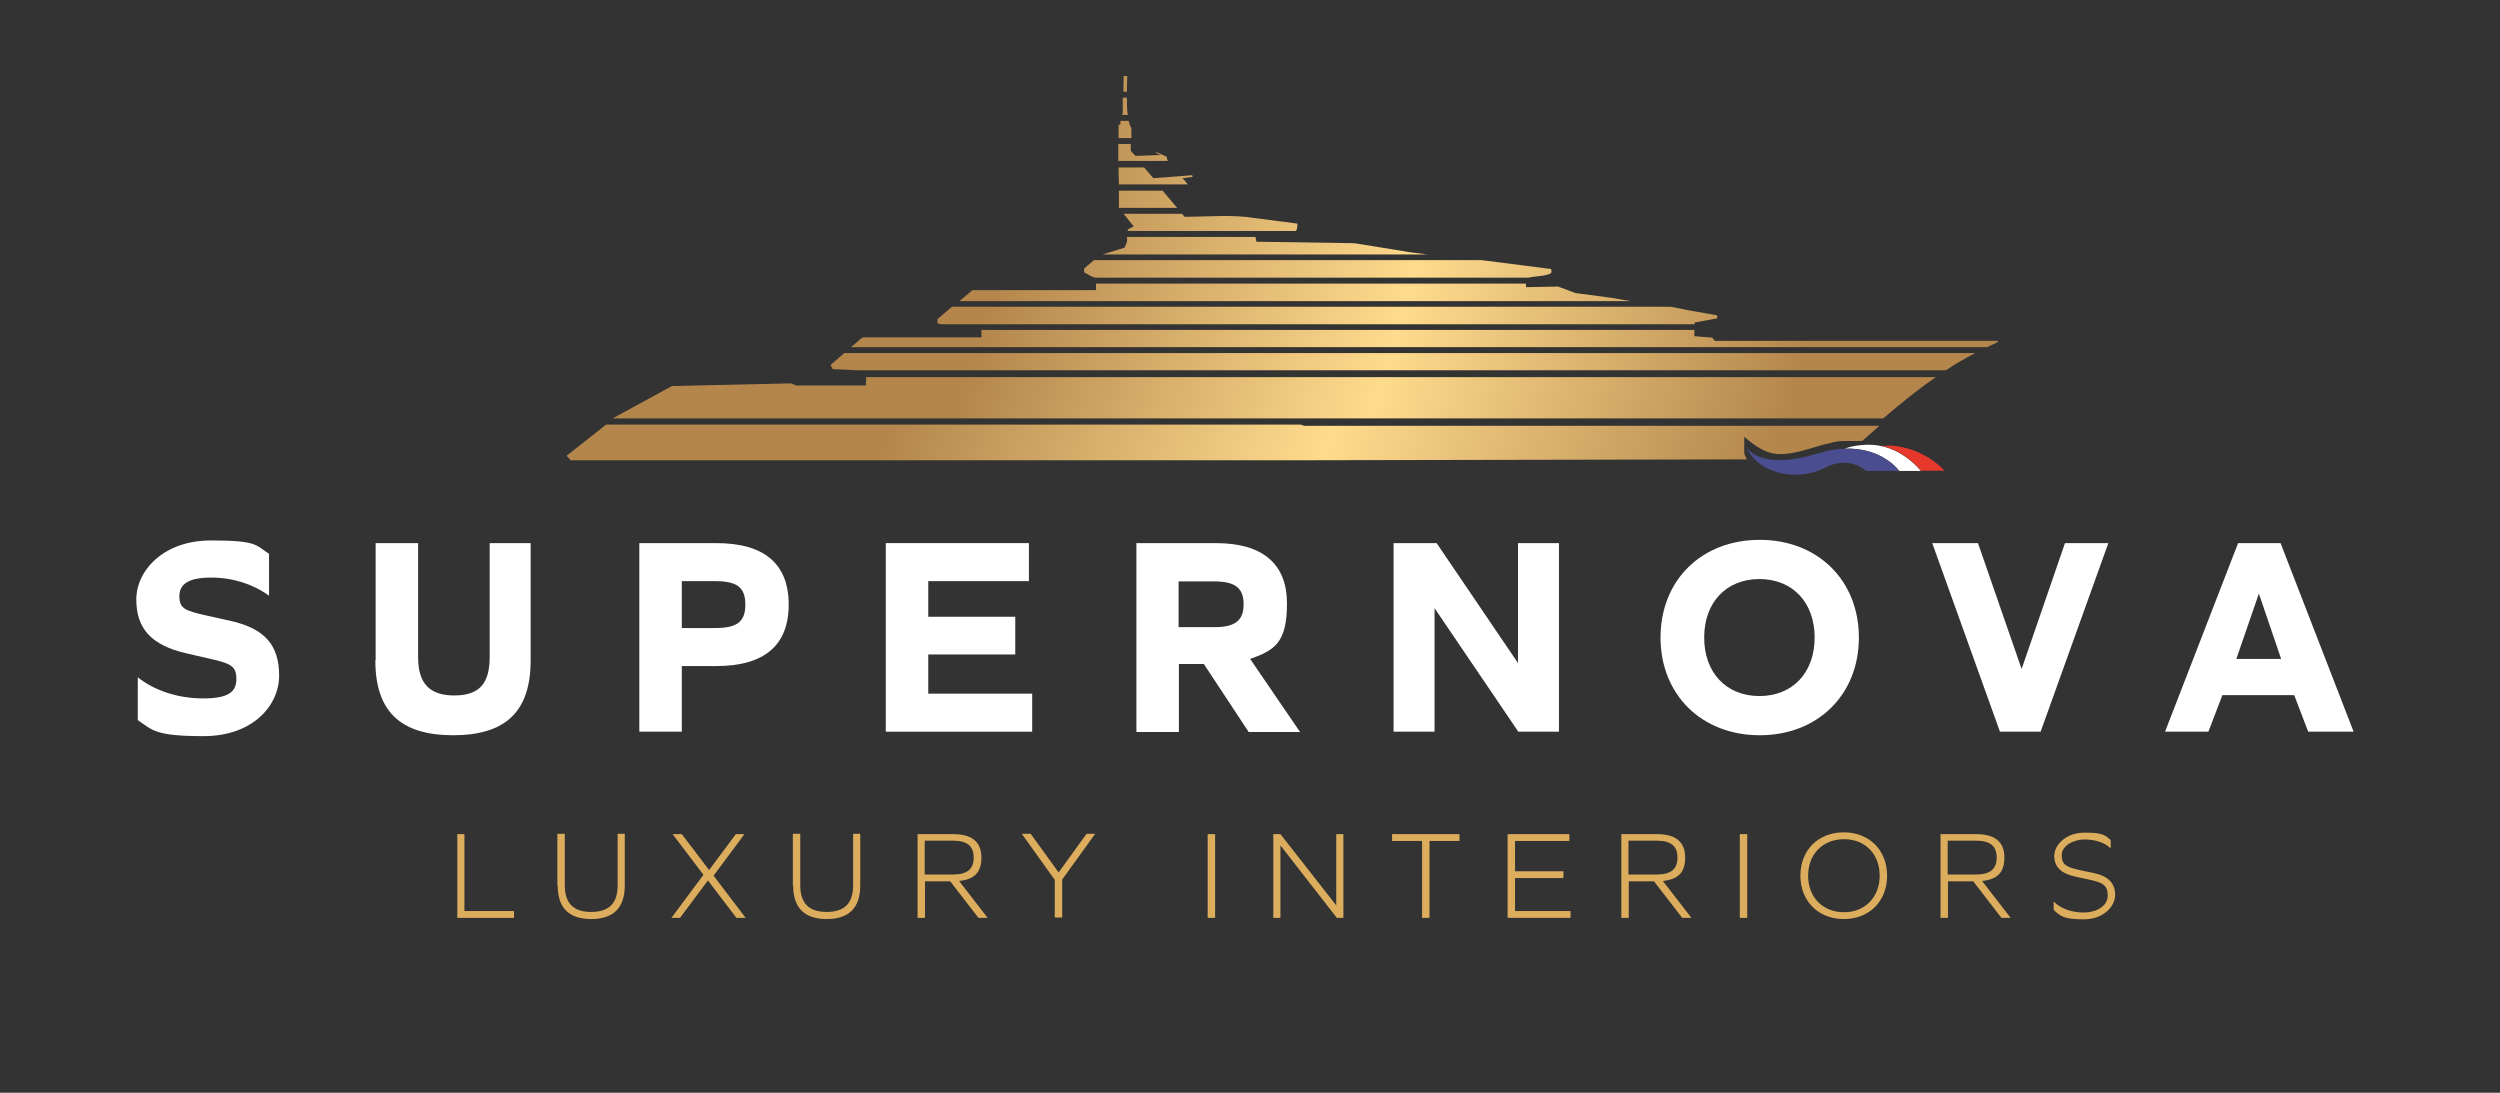 <?xml version="1.0" encoding="UTF-8"?>
<svg xmlns="http://www.w3.org/2000/svg" xmlns:xlink="http://www.w3.org/1999/xlink" id="Laag_1" version="1.1" viewBox="0 0 841.9 368">
  <rect x="0" y="0" width="841.9" height="368" fill="#333333" stroke="none"/>
  <defs>
    <style>
      .st0 {
        fill: url(#Goud);
      }

      .st1 {
        fill: url(#Goud6);
      }

      .st2 {
        fill: url(#Goud7);
      }

      .st3 {
        fill: url(#Goud8);
      }

      .st4 {
        fill: url(#Goud5);
      }

      .st5 {
        fill: url(#Goud4);
      }

      .st6 {
        fill: url(#Goud2);
      }

      .st7 {
        fill: url(#Goud9);
      }

      .st8 {
        fill: url(#Goud3);
      }

      .st9 {
        fill: url(#Goud1);
      }

      .st10 {
        fill: #e7392b;
      }

      .st11 {
        fill: url(#Goud11);
      }

      .st12 {
        fill: url(#Goud10);
      }

      .st13 {
        fill: url(#Goud14);
      }

      .st14 {
        fill: url(#Goud12);
      }

      .st15 {
        fill: url(#Goud13);
      }

      .st16 {
        fill: #4a4e90;
      }

      .st17 {
        fill: #fff;
      }

      .st18 {
        fill: #dcad5c;
      }
    </style>
    <linearGradient id="Goud" x1="332.8" y1="104.5" x2="588.6" y2="182.6" gradientUnits="userSpaceOnUse">
      <stop offset="0" stop-color="#b4864c"></stop>
      <stop offset=".5" stop-color="#ffdb8d"></stop>
      <stop offset="1" stop-color="#b4864c"></stop>
    </linearGradient>
    <linearGradient id="Goud1" data-name="Goud" x1="307.8" y1="117.2" x2="581" y2="200.6" xlink:href="#Goud"></linearGradient>
    <linearGradient id="Goud2" data-name="Goud" x1="339.9" y1="81.1" x2="595.8" y2="159.2" xlink:href="#Goud"></linearGradient>
    <linearGradient id="Goud3" data-name="Goud" x1="342.1" y1="73.9" x2="597.9" y2="152.1" xlink:href="#Goud"></linearGradient>
    <linearGradient id="Goud4" data-name="Goud" x1="341.7" y1="75.3" x2="597.5" y2="153.4" xlink:href="#Goud"></linearGradient>
    <linearGradient id="Goud5" data-name="Goud" x1="342.5" y1="72.7" x2="598.3" y2="150.8" xlink:href="#Goud"></linearGradient>
    <linearGradient id="Goud6" data-name="Goud" x1="345.9" y1="61.6" x2="601.7" y2="139.7" xlink:href="#Goud"></linearGradient>
    <linearGradient id="Goud7" data-name="Goud" x1="346" y1="61.2" x2="601.8" y2="139.3" xlink:href="#Goud"></linearGradient>
    <linearGradient id="Goud8" data-name="Goud" x1="347" y1="57.8" x2="602.9" y2="135.9" xlink:href="#Goud"></linearGradient>
    <linearGradient id="Goud9" data-name="Goud" x1="347.6" y1="55.9" x2="603.4" y2="134" xlink:href="#Goud"></linearGradient>
    <linearGradient id="Goud10" data-name="Goud" x1="349.8" y1="48.6" x2="605.7" y2="126.7" xlink:href="#Goud"></linearGradient>
    <linearGradient id="Goud11" data-name="Goud" x1="351.5" y1="43.1" x2="607.4" y2="121.2" xlink:href="#Goud"></linearGradient>
    <linearGradient id="Goud12" data-name="Goud" x1="353.6" y1="36.1" x2="609.5" y2="114.2" xlink:href="#Goud"></linearGradient>
    <linearGradient id="Goud13" data-name="Goud" x1="355.8" y1="28.9" x2="611.7" y2="107" xlink:href="#Goud"></linearGradient>
    <linearGradient id="Goud14" data-name="Goud" x1="358" y1="21.9" x2="613.8" y2="100" xlink:href="#Goud"></linearGradient>
  </defs>
  <g>
    <path class="st17" d="M46.4,242.3v-14.2c5.8,4.6,13.8,7.1,22,7.1s11.2-2,11.2-6.5-2-5.3-9.1-6.9l-7.8-1.8c-11.7-2.7-16.8-8.3-16.8-18.1s9.2-19.9,25.1-19.9,15,1.6,19.6,4.5v14.1c-5.4-3.9-12.2-6.1-19.5-6.1s-10.7,2-10.7,6.3,2.2,4.9,9.2,6.5l8.1,1.8c11.5,2.6,16.3,8.2,16.3,18.4s-9,20.4-25.4,20.4-17.2-2-22.2-5.4Z"></path>
    <path class="st17" d="M126.5,222.4v-39.5h14.3v38.4c0,8.8,3.8,12.9,12.2,12.9s11.9-4,11.9-12.9v-38.4h13.8v39.5c0,17.1-8.3,25.2-26.1,25.2s-26.2-8.1-26.2-25.2Z"></path>
    <path class="st17" d="M215.3,182.9h25.9c16.1,0,24.4,6.9,24.4,20.7s-8.3,20.7-24.4,20.7h-11.6v22.1h-14.3v-63.5ZM240.7,211.5c7.3,0,10.3-1.9,10.3-7.9s-3-7.9-10.3-7.9h-11.1v15.8h11.1Z"></path>
    <path class="st17" d="M298.3,182.9h48.2v12.8h-33.9v12h29.3v12.7h-29.3v13.2h35v12.8h-49.3v-63.5Z"></path>
    <path class="st17" d="M382.5,182.9h27c15.7,0,23.9,7,23.9,20.3s-4.2,15.8-12.4,18.7l16.8,24.6h-17.3l-15.1-22.9h-8.4v22.9h-14.3v-63.5ZM408.9,211.2c6.9,0,9.9-2.1,9.9-7.7s-3-7.7-9.9-7.7h-12v15.4h12Z"></path>
    <path class="st17" d="M469.4,182.9h14.4l27.4,40.4v-40.4h13.8v63.5h-13.7l-28.2-41.6v41.6h-13.8v-63.5Z"></path>
    <path class="st17" d="M559.2,214.7c0-19.3,13.8-32.9,33.4-32.9s33.4,13.7,33.4,32.9-13.8,32.9-33.4,32.9-33.4-13.7-33.4-32.9ZM611.1,214.7c0-11.8-7.4-19.7-18.6-19.7s-18.6,7.9-18.6,19.7,7.4,19.7,18.6,19.7,18.6-7.9,18.6-19.7Z"></path>
    <path class="st17" d="M650.8,182.9h15.3l14.7,42.4,14.6-42.4h14.6l-22.8,63.5h-13.7l-22.8-63.5Z"></path>
    <path class="st17" d="M753.8,182.9h14.2l24.6,63.5h-15.3l-4.7-12.3h-24.2l-4.7,12.3h-14.6l24.6-63.5ZM768.2,221.9l-7.5-22-7.6,22h15.1Z"></path>
  </g>
  <g>
    <path class="st18" d="M153.9,280.9h2.5v25.9h16.7v2.3h-19.1v-28.2Z"></path>
    <path class="st18" d="M187.7,298.2v-17.4h2.5v17.3c0,6.1,2.9,9,8.9,9s8.9-2.9,8.9-9v-17.3h2.4v17.4c0,7.5-3.8,11.3-11.3,11.3s-11.3-3.8-11.3-11.3Z"></path>
    <path class="st18" d="M236.9,294.6l-10.4-13.7h3.1l9.2,12.1,9-12.1h2.9l-10.4,14,10.8,14.2h-3.1l-9.6-12.6-9.4,12.6h-2.9l10.8-14.5Z"></path>
    <path class="st18" d="M267,298.2v-17.4h2.5v17.3c0,6.1,2.9,9,8.9,9s8.9-2.9,8.9-9v-17.3h2.4v17.4c0,7.5-3.8,11.3-11.3,11.3s-11.3-3.8-11.3-11.3Z"></path>
    <path class="st18" d="M309,280.9h12c6.3,0,9.5,2.6,9.5,7.9s-2.6,7.3-7.5,7.9l9.6,12.4h-3.1l-9.5-12.3h-8.5v12.3h-2.5v-28.2ZM320.9,294.5c4.8,0,7-1.8,7-5.7s-2.2-5.7-7-5.7h-9.5v11.4h9.5Z"></path>
    <path class="st18" d="M355.2,296.3l-11.1-15.5h3l9.4,13,9.4-13h2.9l-11.1,15.4v12.8h-2.5v-12.7Z"></path>
    <path class="st18" d="M406.7,280.9h2.5v28.2h-2.5v-28.2Z"></path>
    <path class="st18" d="M428.9,280.9h2.3l18.8,24v-24h2.4v28.2h-2.2l-19-24.4v24.4h-2.4v-28.2Z"></path>
    <path class="st18" d="M478.9,283.2h-10.1v-2.3h22.7v2.3h-10.1v25.9h-2.5v-25.9Z"></path>
    <path class="st18" d="M507.7,280.9h20.8v2.3h-18.3v10.2h16.3v2.3h-16.3v11.1h18.7v2.3h-21.2v-28.2Z"></path>
    <path class="st18" d="M546,280.9h12c6.3,0,9.5,2.6,9.5,7.9s-2.6,7.3-7.5,7.9l9.6,12.4h-3.1l-9.5-12.3h-8.5v12.3h-2.5v-28.2ZM557.9,294.5c4.8,0,7-1.8,7-5.7s-2.2-5.7-7-5.7h-9.5v11.4h9.5Z"></path>
    <path class="st18" d="M585.9,280.9h2.5v28.2h-2.5v-28.2Z"></path>
    <path class="st18" d="M606.3,294.9c0-8.6,6-14.6,14.6-14.6s14.6,6,14.6,14.6-6,14.6-14.6,14.6-14.6-6.1-14.6-14.6ZM633,294.9c0-7.3-4.9-12.3-12-12.3s-12.1,5-12.1,12.3,5,12.3,12.1,12.3,12-5.1,12-12.3Z"></path>
    <path class="st18" d="M653.5,280.9h12c6.3,0,9.5,2.6,9.5,7.9s-2.6,7.3-7.5,7.9l9.6,12.4h-3.1l-9.5-12.3h-8.5v12.3h-2.5v-28.2ZM665.4,294.5c4.8,0,7-1.8,7-5.7s-2.2-5.7-7-5.7h-9.5v11.4h9.5Z"></path>
    <path class="st18" d="M691.6,306.5v-2.9c2.2,2.3,5.9,3.7,10.1,3.7s8.1-2.1,8.1-5.7-1.8-4.4-6.3-5.4l-4.7-1c-4.9-1.1-7-3.4-7-7s3.8-7.8,10.2-7.8,6.9.9,8.8,2.5v2.8c-1.9-1.9-5.2-3-8.8-3s-7.7,2-7.7,5.3,1.7,4,6,5l4.8,1c5.1,1.1,7.2,3.6,7.2,7.4s-3.9,8.2-10.6,8.2-7.9-1.1-10-3.1Z"></path>
  </g>
  <g>
    <g>
      <path class="st0" d="M291.7,127h360.2c-5.8,4-11.4,8.5-17.7,13.9H206.3l20-10.9c.1,0,.2,0,.3,0l13.1-.3,9.1-.2,17.7-.4,1.5.7h23.6c0,0,.1-2.7.1-2.7Z"></path>
      <path class="st9" d="M438,143h-233.9c-2.8,2.2-13.3,10.5-13.3,10.5l1.4,1.5h245.8s150.3-.3,150.3-.3h0c0,0-.1-.2-.1-.2h0c0,0-.1-.2-.1-.2h0c0,0-.1-.2-.1-.2h0c0,0-.1-.2-.1-.2h0c0,0-.1-.2-.1-.2h0c0,0-.1-.2-.1-.2h0c0,0-.1-.2-.1-.2h0c0,0-.1-.2-.1-.2h0c0,0,0-.2,0-.2h0c0,0-.1-.3-.1-.3h0c0,0,0-.3,0-.3h0c0,0,0-.3,0-.3h0c0,0,0-.3,0-.3h0c0,0,0-.3,0-.3h0s0-.3,0-.3h0c0,0,0-.3,0-.3h0c0,0,0-.3,0-.3h0s0-.3,0-.3h0s0-.3,0-.3h0s0-.3,0-.3h0s0-.3,0-.3h0s0-.3,0-.3h0s0-.3,0-.3h0s0-.3,0-.3h0s0-.3,0-.3h0s0-.3,0-.3h0s0-.3,0-.3h0s0-.4,0-.4c8.3,7.1,11.9,7.1,24.4,3.3l1-.3.9-.3h0s.9-.2.9-.2h0s.9-.2.9-.2h0s.8-.2.8-.2h0s.8-.2.8-.2h0s.8-.2.8-.2h0s.8-.1.8-.1h0s.7-.1.7-.1h0s.7-.1.7-.1h0s.7,0,.7,0h0s.7,0,.7,0h0s.6,0,.6,0h.1s.6,0,.6,0h.1s.6,0,.6,0h.1s.5,0,.5,0h.1s.5,0,.5,0h.1s.5,0,.5,0h.1s.5,0,.5,0h.1s.5,0,.5,0h.1s.4,0,.4,0h.1s5.8-5.1,5.8-5.1h-193.7Z"></path>
      <path class="st6" d="M284.2,118.9h381c-3.5,1.8-6.8,3.7-9.9,5.8h-366.4l-8.5-.4-.7-1.4,4.6-4Z"></path>
      <path class="st8" d="M330.4,111.1h240.2v2.1c-.1,0,6,.5,6,.5l.9,1.1h95.3v.4l-3.6,1.7h-382.6l3.4-2.9c.5-.4.4-.4,1.5-.4h39v-2.4Z"></path>
      <path class="st5" d="M320.6,103.3h242c1.8.3,3.7.7,5.5,1.1l10.2,1.8v1c.1,0-7.6,1.4-7.6,1.4v.6h-253.8l-1.2-.3v-1.4c-.1,0,4.8-4.1,4.8-4.1Z"></path>
      <path class="st4" d="M369,95.5h144.9v1.2s10.8-.2,10.8-.2l5.9,2.2,12.1,1.6c2.2.4,4.3.7,6.4,1.1h-226l4.4-3.7h41.6v-2Z"></path>
      <path class="st1" d="M368.3,87.6h130.6l2.4.3,21.1,2.7c.1.9.2,1-.2,1.5-2.2,1-4.8.8-7.4,1.4h-145.9c-1.7-.3-2.5-1.2-3.8-1.8v-1.3l3.2-2.7Z"></path>
      <path class="st2" d="M379.6,79.8h43.2l.3,1.6,33,.5c5.8,1,12.2,1.9,18.3,3l6.4.8h-109.5l7.4-2.3.8-1.9c.1-.5.1-1,0-1.6Z"></path>
      <path class="st3" d="M378.3,72h19.8l.8,1c7.9,0,16.1-.8,23.4.4l14.6,1.9c0,1.1,0,2.1-.6,2.5h-56.6l.2-.6,1.9-1-.4-.4-3-3.8Z"></path>
      <polygon class="st7" points="376.8 64.2 391.5 64.2 396.4 70 376.8 70 376.8 64.2"></polygon>
      <polygon class="st12" points="376.7 56.4 385.3 56.4 388.4 60 401.5 59 401.6 59.6 401.4 59.6 398.2 60 398.7 60.5 400 62.1 376.8 62.1 376.7 58.1 376.7 56.4"></polygon>
      <path class="st11" d="M376.7,48.5h4.1v2.3c0,0,1.6,1.7,1.6,1.7l8.5-.3c-.7-.2-1.4-.5-1.7-1.1h0c0,0,3.9,1.8,3.9,1.8-.4.3,0,.7.2,1.3h-2.2c0,0-14.5,0-14.5,0v-5.8Z"></path>
      <path class="st14" d="M377.3,40.7h2.8c.2,1,.5,1.8.9,2.4v3.4h-4.3v-4.4c.7-.2.7-.4.6-1.3h0Z"></path>
      <path class="st15" d="M378.2,32.9h1.3c0,2,0,4,.3,5.8h-2.4c.3,0,.6-.1.7-.4v-5.4Z"></path>
      <polygon class="st13" points="379.5 30.9 378.3 30.9 378.4 25.6 379.6 25.6 379.5 30.9"></polygon>
    </g>
    <g>
      <path class="st17" d="M633.4,150.2s0,0,0,0c-3.7-.9-9.2-.3-12.2.9,12.8-.5,18.4,7.5,18.4,7.5,2.7,0,5.1,0,7.3,0h0c-6.4-7.5-13.4-8.3-13.4-8.4Z"></path>
      <path class="st10" d="M636.2,150.1c-.9,0-1.7,0-2.6,0,0,0-.1,0-.1,0,0,0,0,0,0,0,.6.1,1.6,0,2.7,0Z"></path>
      <path class="st10" d="M646.9,158.6h7.9c0,0,0,0,0,0-2.3,0-4.9,0-7.9,0,0,0,0,0,0,0Z"></path>
      <path class="st10" d="M636.2,150.1c-1.2.1-2.1.1-2.7,0,0,.1,7,.9,13.4,8.4,3,0,5.6,0,7.9,0-.1-.2-6.9-7.9-18.6-8.5Z"></path>
      <path class="st16" d="M628.5,158.5s0,0,0,0h11.1s0,0,0,0h0c-5.5,0-10.2,0-11.1,0Z"></path>
      <path class="st16" d="M621.2,151.1c-2.8.1-5.9.6-9.4,1.7-19.6,6-23.8-2.4-23.8-2.4,4.2,9.6,17.7,11.7,26.4,7.2,4.8-2.5,8.5-1.9,11-.9,1.9.8,2.9,1.8,3,1.9.9,0,5.6,0,11.1,0h0s-5.5-8-18.4-7.5Z"></path>
    </g>
  </g>
</svg>
